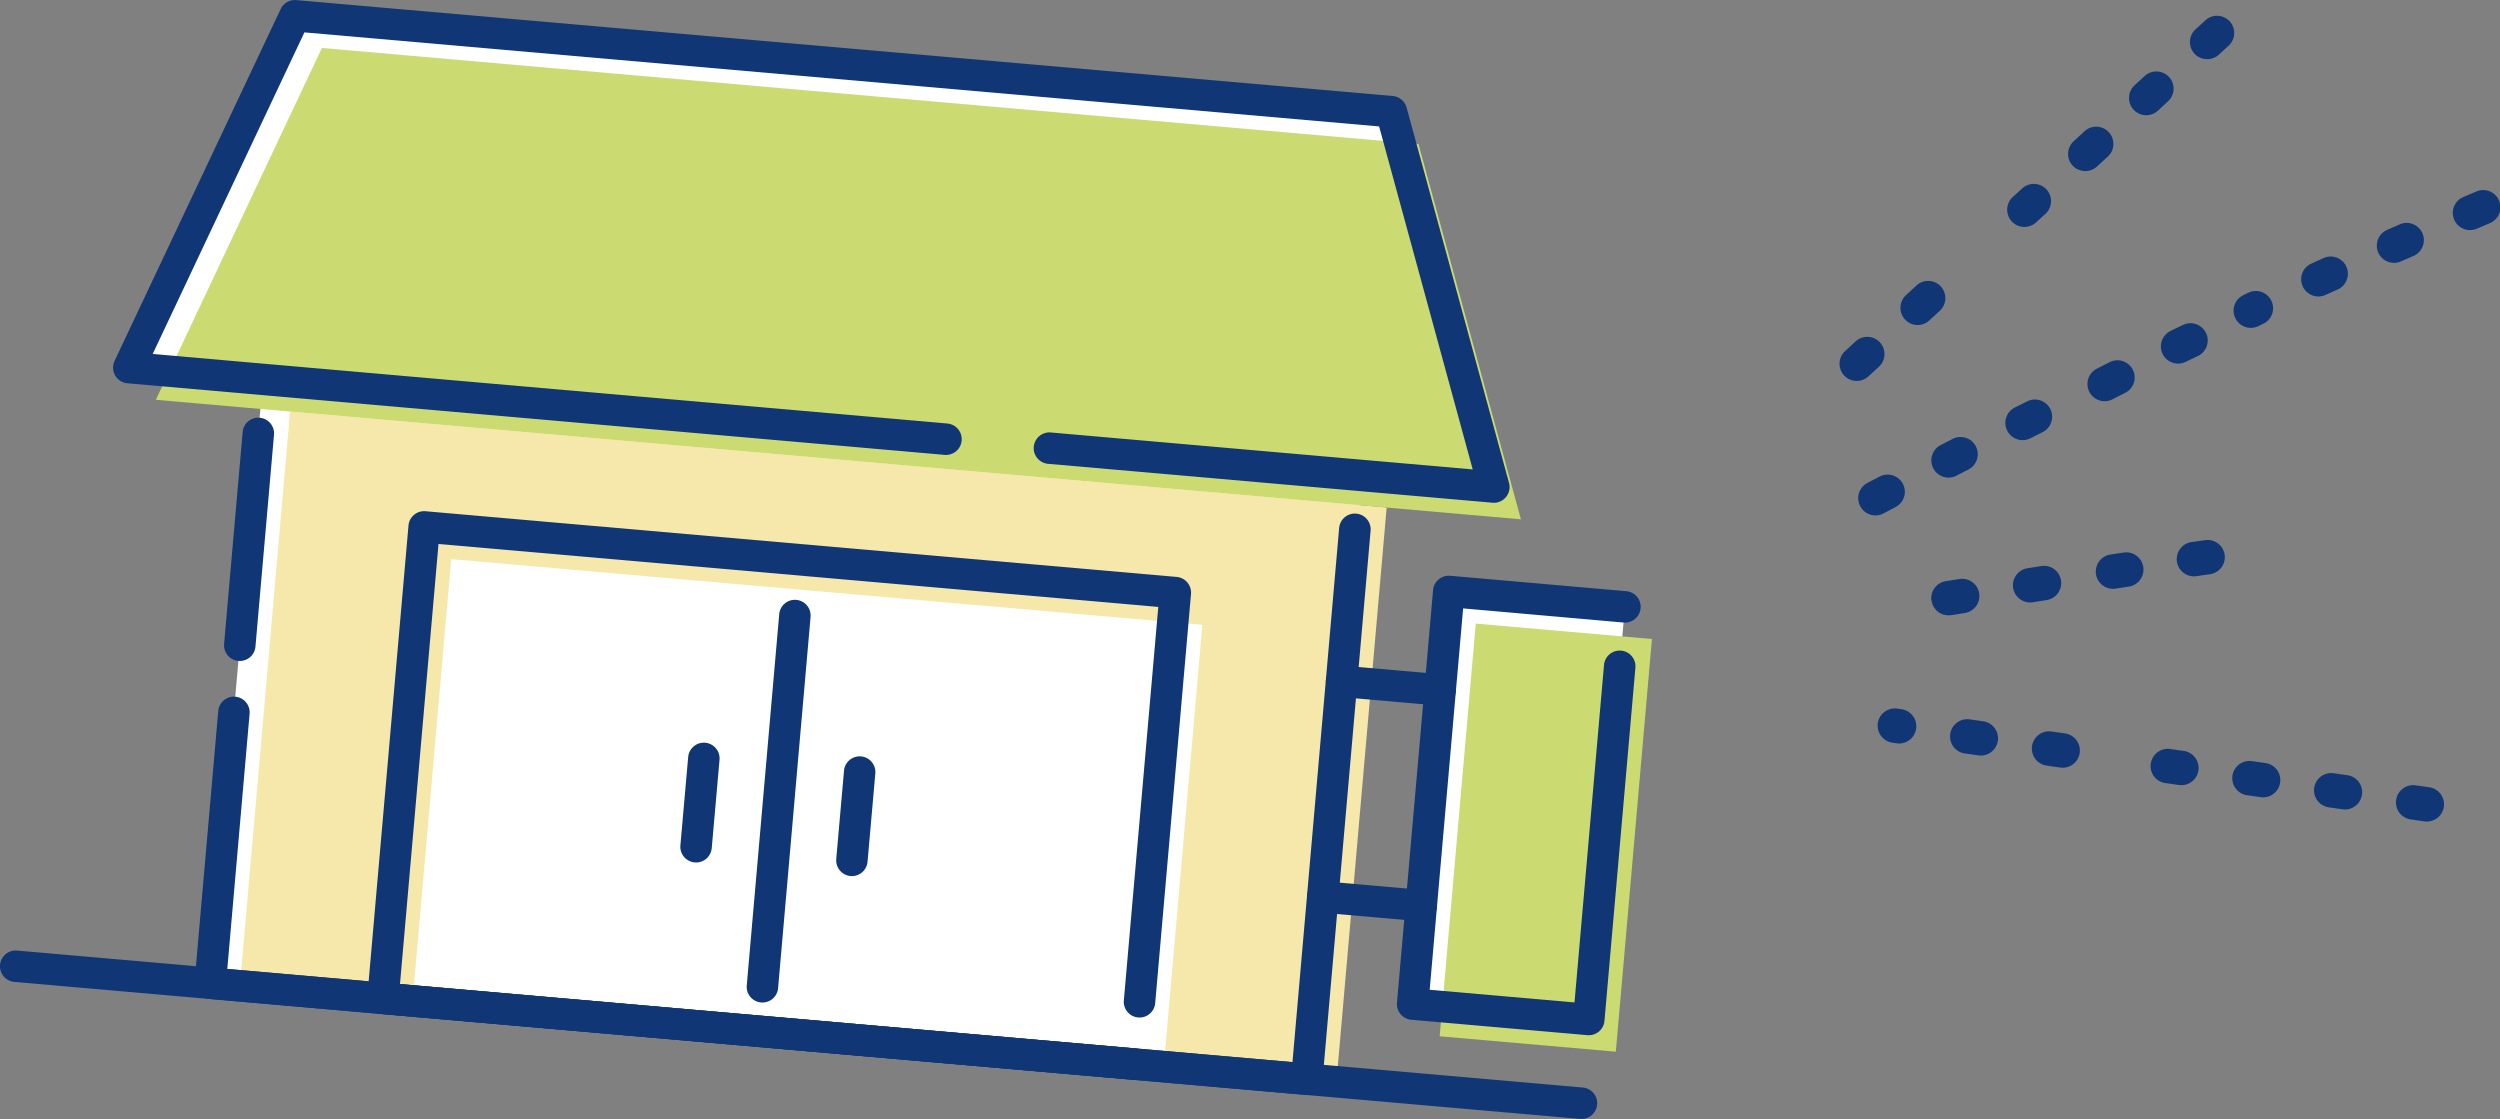 <svg xmlns="http://www.w3.org/2000/svg" xmlns:xlink="http://www.w3.org/1999/xlink" width="128.546" height="57.536" viewBox="0 0 128.546 57.536">
  <rect x="0" y="0" width="128.546" height="57.536" fill="#808080" stroke="none"/>
  <defs>
    <clipPath id="clip-path">
      <rect id="Rectangle_1589" data-name="Rectangle 1589" width="128.546" height="57.536" fill="none"/>
    </clipPath>
  </defs>
  <g id="house-sec6" transform="translate(0 0)">
    <path id="Path_11046" data-name="Path 11046" d="M3.66,18.538l6.9.6L7.847,50.2l56.383,4.933,2.716-31.053,6.9.6L68.583,5.38,12.2.447Z" transform="translate(2.963 0.362)" fill="#fff"/>
    <rect id="Rectangle_1585" data-name="Rectangle 1585" width="21.301" height="9.093" transform="translate(72.636 51.627) rotate(-85)" fill="#fff"/>
    <rect id="Rectangle_1586" data-name="Rectangle 1586" width="29.642" height="56.599" transform="translate(12.333 50.691) rotate(-85)" fill="#f6e7ab"/>
    <path id="Path_11047" data-name="Path 11047" d="M74.618,25.6,4.428,19.454,12.967,1.363,69.351,6.3Z" transform="translate(3.585 1.103)" fill="#cbdb71"/>
    <rect id="Rectangle_1587" data-name="Rectangle 1587" width="22.805" height="38.771" transform="translate(21.214 51.469) rotate(-85.001)" fill="#fff"/>
    <rect id="Rectangle_1588" data-name="Rectangle 1588" width="21.301" height="9.093" transform="translate(74.025 53.284) rotate(-85)" fill="#cbdb71"/>
    <g id="Group_6246" data-name="Group 6246" transform="translate(0 0)">
      <g id="Group_6245" data-name="Group 6245" clip-path="url(#clip-path)">
        <path id="Path_11048" data-name="Path 11048" d="M7.106,24.375a.809.809,0,0,1-.736-.876l.954-10.891a.809.809,0,1,1,1.612.141L7.982,23.64a.808.808,0,0,1-.876.735" transform="translate(5.153 9.608)" fill="#103675"/>
        <path id="Path_11049" data-name="Path 11049" d="M62.649,44.483,6.265,39.55a.809.809,0,0,1-.735-.878L6.748,24.745a.809.809,0,0,1,1.612.141L7.213,38.008,61.983,42.8l2.4-27.466A.809.809,0,1,1,66,15.475L63.526,43.746a.812.812,0,0,1-.878.736" transform="translate(4.474 11.814)" fill="#103675"/>
        <path id="Path_11050" data-name="Path 11050" d="M81.246,35.669.739,28.625A.809.809,0,1,1,.88,27.012l80.508,7.044a.809.809,0,0,1-.141,1.612" transform="translate(-0.001 21.864)" fill="#103675"/>
        <path id="Path_11051" data-name="Path 11051" d="M74.141,25.848l-22.852-2a.809.809,0,0,1,.141-1.612l21.694,1.9L68.311,6.5,13.051,1.664,5.25,18.2l40.86,3.576a.809.809,0,0,1-.141,1.612L3.951,19.707a.808.808,0,0,1-.66-1.151L11.83.465a.809.809,0,0,1,.8-.461L69.015,4.936a.81.81,0,0,1,.709.594l5.267,19.3a.809.809,0,0,1-.85,1.019" transform="translate(2.601 0.001)" fill="#103675"/>
        <path id="Path_11052" data-name="Path 11052" d="M49.8,43.762,11.173,40.383a.808.808,0,0,1-.735-.878l2.119-24.242a.808.808,0,0,1,.878-.735l38.623,3.378a.811.811,0,0,1,.735.878L50.951,39.822a.809.809,0,1,1-1.612-.141L51.11,19.449,14.1,16.212l-1.98,22.629,37.815,3.308a.809.809,0,0,1-.139,1.612" transform="translate(8.447 11.759)" fill="#103675"/>
        <path id="Path_11053" data-name="Path 11053" d="M21.956,37.747a.807.807,0,0,1-.735-.876L22.89,17.783a.809.809,0,0,1,1.612.141l-1.67,19.088a.807.807,0,0,1-.876.735" transform="translate(17.176 13.798)" fill="#103675"/>
        <path id="Path_11054" data-name="Path 11054" d="M20.072,27.26a.809.809,0,0,1-.736-.876l.4-4.542a.809.809,0,0,1,1.612.141l-.4,4.542a.808.808,0,0,1-.876.735" transform="translate(15.649 17.084)" fill="#103675"/>
        <path id="Path_11055" data-name="Path 11055" d="M24.5,27.648a.813.813,0,0,1-.738-.876l.4-4.542a.808.808,0,1,1,1.61.141l-.4,4.54a.809.809,0,0,1-.874.736" transform="translate(19.236 17.398)" fill="#103675"/>
        <path id="Path_11056" data-name="Path 11056" d="M49.492,39.986l-9.058-.793a.811.811,0,0,1-.736-.878L41.554,17.1a.812.812,0,0,1,.878-.736l9.058.793a.809.809,0,0,1-.141,1.612L43.1,18.042,41.38,37.652l7.446.651L50.344,20.95a.81.81,0,0,1,1.614.141l-1.591,18.16a.809.809,0,0,1-.876.735" transform="translate(32.132 13.241)" fill="#103675"/>
        <path id="Path_11057" data-name="Path 11057" d="M43.481,20.971l-5.067-.443a.809.809,0,0,1,.141-1.612l5.067.443a.809.809,0,0,1-.141,1.612" transform="translate(30.498 15.31)" fill="#103675"/>
        <path id="Path_11058" data-name="Path 11058" d="M42.945,27.1l-5.067-.443a.809.809,0,0,1,.141-1.612l5.067.443a.809.809,0,0,1-.141,1.612" transform="translate(30.064 20.269)" fill="#103675"/>
        <path id="Path_11059" data-name="Path 11059" d="M62.672,2.572a.885.885,0,0,1-.156-1.419l.525-.481a.885.885,0,0,1,1.2,1.3l-.523.48a.885.885,0,0,1-1.042.116" transform="translate(50.374 0.356)" fill="#103675"/>
        <path id="Path_11060" data-name="Path 11060" d="M62.558,2.317a.883.883,0,0,1-.056,1.25l-.519.48a.885.885,0,0,1-1.04.116.941.941,0,0,1-.212-.17.888.888,0,0,1,.052-1.25l.523-.48a.888.888,0,0,1,1.252.054" transform="translate(48.972 1.644)" fill="#103675"/>
        <path id="Path_11061" data-name="Path 11061" d="M59.209,5.751A.923.923,0,0,1,59,5.583a.884.884,0,0,1,.054-1.25l.521-.48a.886.886,0,1,1,1.2,1.3l-.523.478a.882.882,0,0,1-1.04.116" transform="translate(47.57 2.931)" fill="#103675"/>
        <path id="Path_11062" data-name="Path 11062" d="M57.843,5.442a.886.886,0,0,1,1.2,1.3l-.521.478a.888.888,0,0,1-1.042.116.932.932,0,0,1-.21-.17.886.886,0,0,1,.054-1.25Z" transform="translate(46.169 4.216)" fill="#103675"/>
        <path id="Path_11063" data-name="Path 11063" d="M54.288,8.706l.521-.48a.885.885,0,1,1,1.2,1.3l-.521.48a.885.885,0,0,1-1.042.116.834.834,0,0,1-.208-.168.884.884,0,0,1,.052-1.25" transform="translate(43.714 6.471)" fill="#103675"/>
        <path id="Path_11064" data-name="Path 11064" d="M53.079,9.816a.885.885,0,1,1,1.2,1.3l-.521.48a.888.888,0,0,1-1.042.116.877.877,0,0,1-.21-.168.886.886,0,0,1,.054-1.25Z" transform="translate(42.313 7.757)" fill="#103675"/>
        <path id="Path_11065" data-name="Path 11065" d="M65.833,9.227a.875.875,0,0,1-.364-.4.884.884,0,0,1,.443-1.171l.648-.293a.886.886,0,0,1,.726,1.616l-.646.29a.88.88,0,0,1-.807-.04" transform="translate(52.933 5.897)" fill="#103675"/>
        <path id="Path_11066" data-name="Path 11066" d="M63.976,8.478l.257-.123a.885.885,0,0,1,.762,1.6l-.261.125a.885.885,0,0,1-.758-1.6" transform="translate(51.378 6.694)" fill="#103675"/>
        <path id="Path_11067" data-name="Path 11067" d="M70.237,5.755l.659-.279a.885.885,0,1,1,.688,1.63l-.653.277a.875.875,0,0,1-.789-.049.883.883,0,0,1,.1-1.58" transform="translate(56.419 4.377)" fill="#103675"/>
        <path id="Path_11068" data-name="Path 11068" d="M69.428,8.031l-.648.282a.885.885,0,0,1-.711-1.621l.651-.284a.885.885,0,1,1,.708,1.623" transform="translate(54.672 5.128)" fill="#103675"/>
        <path id="Path_11069" data-name="Path 11069" d="M59.759,12.217a.869.869,0,0,1-.347-.369.886.886,0,0,1,.394-1.189c.224-.112.431-.217.622-.315a.885.885,0,1,1,.807,1.574c-.2.1-.407.208-.637.324a.884.884,0,0,1-.84-.025" transform="translate(48.016 8.294)" fill="#103675"/>
        <path id="Path_11070" data-name="Path 11070" d="M61.847,11.144A.885.885,0,0,1,61.9,9.582c.2-.1.413-.2.642-.311a.886.886,0,1,1,.765,1.6l-.632.3a.886.886,0,0,1-.831-.029" transform="translate(49.706 7.435)" fill="#103675"/>
        <path id="Path_11071" data-name="Path 11071" d="M56.177,14.406a.885.885,0,1,1-.805-1.576L56,12.507a.885.885,0,0,1,.8,1.578Z" transform="translate(44.432 10.047)" fill="#103675"/>
        <path id="Path_11072" data-name="Path 11072" d="M53.906,13.586a.885.885,0,1,1,.816,1.571l-.626.328a.877.877,0,0,1-.849-.02.886.886,0,0,1,.034-1.554Z" transform="translate(42.744 10.917)" fill="#103675"/>
        <path id="Path_11073" data-name="Path 11073" d="M57.078,12.952a.886.886,0,0,1,.394-1.189l.635-.317A.885.885,0,1,1,58.9,13.03l-.632.317a.893.893,0,0,1-.841-.025.88.88,0,0,1-.347-.369" transform="translate(46.128 9.191)" fill="#103675"/>
        <path id="Path_11074" data-name="Path 11074" d="M60.3,15.81l.659-.1a.886.886,0,1,1,.275,1.75l-.657.1A.885.885,0,1,1,60.3,15.81" transform="translate(48.21 12.705)" fill="#103675"/>
        <path id="Path_11075" data-name="Path 11075" d="M64.318,16.105a.886.886,0,0,1-.755,1s-.226.031-.695.1a.878.878,0,0,1-.57-.109.885.885,0,0,1,.313-1.643l.708-.1a.886.886,0,0,1,1,.755" transform="translate(50.07 12.42)" fill="#103675"/>
        <path id="Path_11076" data-name="Path 11076" d="M58.924,17.839l-.7.11a.885.885,0,0,1-.279-1.748l.7-.11a.885.885,0,1,1,.277,1.748" transform="translate(46.303 13.017)" fill="#103675"/>
        <path id="Path_11077" data-name="Path 11077" d="M54.891,17.58a.884.884,0,0,1,.736-1.012l.7-.11a.885.885,0,0,1,.279,1.748l-.7.11a.884.884,0,0,1-1.011-.736" transform="translate(44.424 13.314)" fill="#103675"/>
        <path id="Path_11078" data-name="Path 11078" d="M61.553,22.931a.886.886,0,0,1,.572-1.643l.7.1a.884.884,0,0,1-.259,1.75l-.7-.1a.871.871,0,0,1-.313-.109" transform="translate(49.468 17.225)" fill="#103675"/>
        <path id="Path_11079" data-name="Path 11079" d="M63.876,23.275a.885.885,0,0,1,.57-1.643l.7.1a.885.885,0,0,1-.259,1.752l-.7-.1a.879.879,0,0,1-.315-.109" transform="translate(51.348 17.504)" fill="#103675"/>
        <path id="Path_11080" data-name="Path 11080" d="M68.526,23.963A.886.886,0,0,1,69.1,22.32l.7.1a.885.885,0,0,1-.259,1.752l-.7-.1a.87.87,0,0,1-.313-.109" transform="translate(55.112 18.061)" fill="#103675"/>
        <path id="Path_11081" data-name="Path 11081" d="M66.773,21.977l.7.1a.885.885,0,0,1-.261,1.752l-.7-.1a.906.906,0,0,1-.313-.109.885.885,0,0,1,.572-1.643" transform="translate(53.23 17.783)" fill="#103675"/>
        <path id="Path_11082" data-name="Path 11082" d="M54.327,21.924l-.215-.033a.885.885,0,0,1,.257-1.752l.219.033a.885.885,0,1,1-.261,1.752" transform="translate(43.19 16.296)" fill="#103675"/>
        <path id="Path_11083" data-name="Path 11083" d="M55.854,22.088a.886.886,0,0,1,.57-1.643l.7.1a.885.885,0,1,1-.259,1.752l-.7-.1a.868.868,0,0,1-.315-.109" transform="translate(44.855 16.543)" fill="#103675"/>
        <path id="Path_11084" data-name="Path 11084" d="M59.191,22.644l-.7-.1a.91.91,0,0,1-.311-.109.886.886,0,0,1,.572-1.643l.7.1a.885.885,0,0,1-.259,1.752" transform="translate(46.736 16.821)" fill="#103675"/>
      </g>
    </g>
  </g>
</svg>
